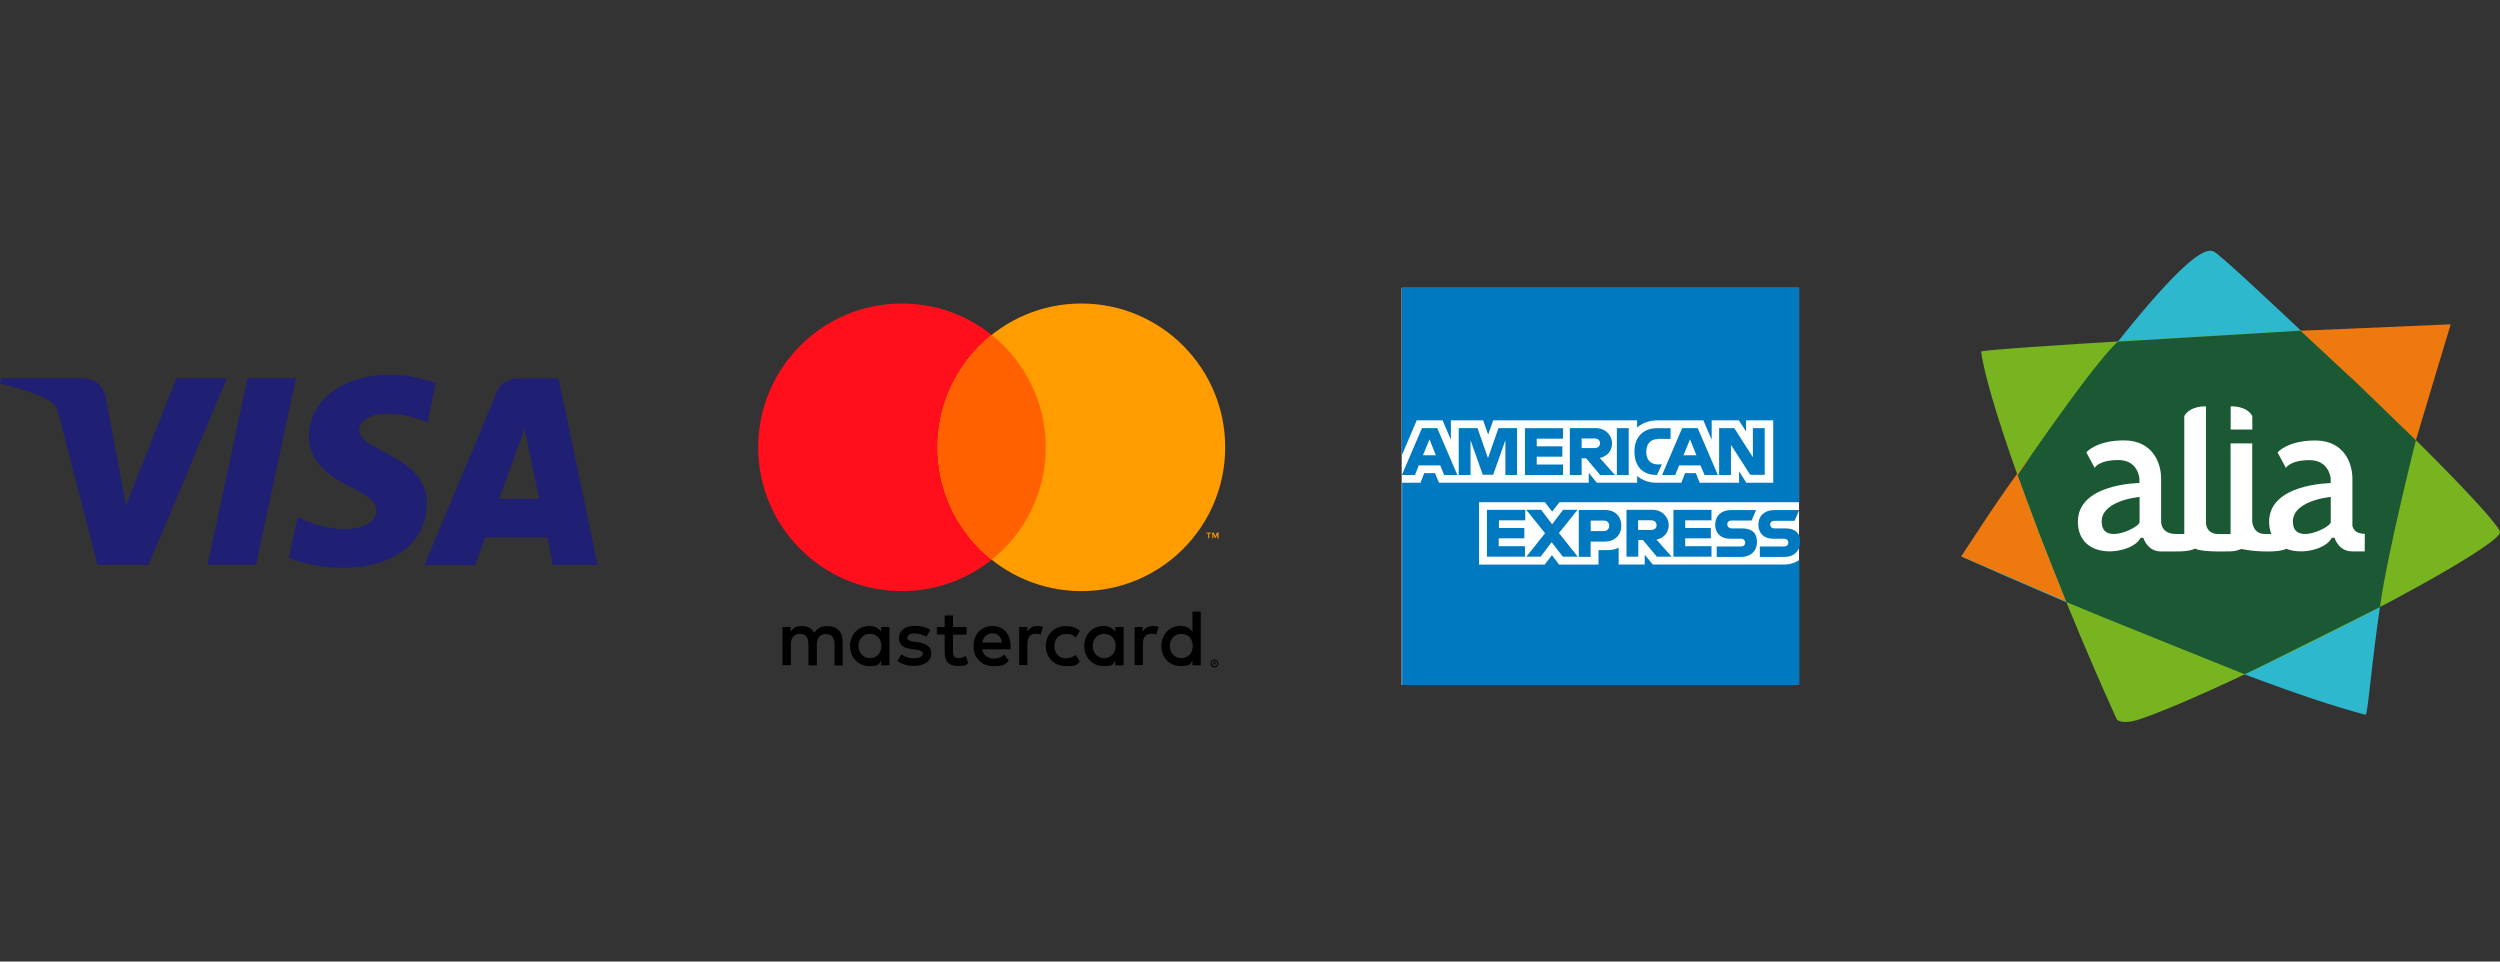 <?xml version="1.0" encoding="UTF-8"?>
<svg id="Capa_1" xmlns="http://www.w3.org/2000/svg" version="1.1" viewBox="0 0 5200 2000">
  <rect x="0" y="0" width="5200" height="2000" fill="#333333" stroke="none"/>
  <!-- Generator: Adobe Illustrator 29.3.1, SVG Export Plug-In . SVG Version: 2.1.0 Build 151)  -->
  <defs>
    <style>
      .st0 {
        fill: #2db8cd;
      }

      .st1 {
        fill: #ed790f;
      }

      .st2 {
        fill: #ff9d00;
      }

      .st3 {
        fill: #ff0e1c;
      }

      .st4 {
        fill: #fff;
      }

      .st5 {
        fill: #0079c1;
      }

      .st6 {
        fill: #ff6100;
      }

      .st7 {
        fill: #77b41f;
      }

      .st8 {
        fill: #1b5935;
      }

      .st9 {
        fill: #1f1f73;
      }
    </style>
  </defs>
  <path class="st9" d="M615.5,786.9l-83,388.1h-100.7l83-388.1h100.7ZM1038.1,1037.6l53.2-145.6,30.1,145.6h-83.2ZM1150.1,1175.4h93l-81.3-388.4h-85.5c-19.3,0-35.8,11.1-42.8,28.2l-150.7,360.3h105.4l21.2-57.9h128.9l11.7,57.9h.1ZM888,1048.4c.4-102.6-141.8-108.2-140.9-154.2.4-13.9,13.6-28.5,42.7-32.7,14.6-1.9,54.1-3.2,99.1,17.4l17.4-82.3c-24-8.5-55.4-17.1-94.1-17.1-99.4,0-169.1,52.8-169.6,128.5-.7,56,49.7,87,87.9,105.7,39.3,19,52.2,31,52.2,48.5-.4,25.9-31.4,37.4-60.1,38-50.3.6-79.8-13.6-103.3-24.8l-18.4,85.1c23.7,10.7,66.8,19.9,111.8,20.6,105.7,0,174.7-52.2,175.1-133h.1ZM472,786.9l-163,388.1h-106.1l-80-309.6c-4.7-19-9.2-26.3-23.8-34.2-23.9-13-63.9-25.2-99-33.2l2.5-11.1h170.7c21.8,0,41.5,14.6,46.6,39.3l42.4,225,104.4-264.3h105.4Z"/>
  <g>
    <path d="M2524.6,1377.3v1.8h1.8c.4,0,.7,0,1.1-.4.2-.2.4-.5.4-.7,0-.4,0-.7-.4-.7s-.7-.4-1.1-.4h-1.8v.4h0ZM2526.5,1375.9c1.1,0,1.8.4,2.1.7.7.4.7,1.1.7,1.8s-.4,1.1-.7,1.4-1.1.7-1.8.7l2.5,2.8h-1.4l-2.1-2.8h-.7v2.8h-1.4v-7.2h2.8v-.4h0ZM2526,1385.9c.7,0,1.8,0,2.5-.4s1.4-.7,1.8-1.4c.7-.7,1.1-1.1,1.4-1.8s.4-1.4.4-2.5,0-1.8-.4-2.5-.7-1.4-1.4-1.8c-.7-.7-1.1-1.1-1.8-1.4s-1.4-.4-2.5-.4-1.8.4-2.5.4c-.7.4-1.4.7-1.8,1.4-.7.7-1.1,1.1-1.4,1.8s-.4,1.4-.4,2.5.4,1.8.4,2.5c.4.7.7,1.4,1.4,1.8.7.7,1.1,1.1,1.8,1.4.7,0,1.8.4,2.5.4ZM2526,1371.9c1.1,0,2.1.4,3.2.7s1.8,1.1,2.5,1.8,1.4,1.4,1.8,2.5c.4,1.1.7,2.1.7,3.2s-.4,2.1-.7,3.2-1.1,1.8-1.8,2.5-1.4,1.4-2.5,1.8c-1.1.4-2.1.7-3.2.7s-2.1-.4-3.2-.7-1.8-1.1-2.5-1.8-1.4-1.4-1.8-2.5c-.4-1.1-.7-1.8-.7-3.2s.4-2.1.7-3.2,1.1-1.8,1.8-2.5,1.4-1.4,2.5-1.8c1.1-.7,2.1-.7,3.2-.7ZM1785.6,1343.7c0-13.9,9.3-25.3,23.9-25.3s23.9,11.1,23.9,25.3-9.7,25.3-23.9,25.3-23.9-11.4-23.9-25.3ZM1849.9,1343.7v-39.6h-17.1v9.7c-5.4-7.2-13.9-11.8-25-11.8-22.2,0-39.6,17.4-39.6,41.8s17.6,41.7,39.6,41.7,19.7-4.2,25-11.4v9.7h17.1v-40h0ZM2433.2,1343.7c0-13.9,9.3-25.3,23.9-25.3s23.9,11.1,23.9,25.3-9.7,25.3-23.9,25.3-23.9-11.4-23.9-25.3ZM2497.5,1343.7v-71.4h-17.2v41.4c-5.3-7.2-13.9-11.8-25-11.8-22.2,0-39.6,17.4-39.6,41.8s17.4,41.7,39.6,41.7,19.7-4.2,25-11.4v9.7h17.2v-40h0ZM2064.2,1317.3c11.1,0,18.3,7.2,20,19.3h-41c1.8-11.4,9-19.3,21.1-19.3h-.1ZM2064.6,1302c-23.2,0-39.7,16.7-39.7,41.8s16.9,41.7,40.8,41.7,22.9-2.8,32.5-11.1l-8.6-12.8c-6.8,5.3-15,8.3-23.2,8.3s-21.1-5-23.6-19.3h58.9c0-2.1.4-4.2.4-6.8,0-25-15.3-41.8-37.5-41.8h0ZM2272.8,1343.7c0-13.9,9.3-25.3,23.9-25.3s23.9,11.1,23.9,25.3-9.7,25.3-23.9,25.3-23.9-11.4-23.9-25.3ZM2337.1,1343.7v-39.6h-17.2v9.7c-5.3-7.2-13.9-11.8-25-11.8-22.2,0-39.6,17.4-39.6,41.8s17.6,41.7,39.6,41.7,19.7-4.2,25-11.4v9.7h17.2v-40h0ZM2175.3,1343.7c0,23.9,16.7,41.7,42.2,41.7s20-2.5,28.5-9.3l-8.3-13.9c-6.4,4.6-13.2,7.2-20.7,7.2-13.9,0-23.9-10-23.9-25.3s10-25.3,23.9-25.3,14.3,2.5,20.7,7.2l8.3-13.9c-8.6-6.8-16.4-9.7-28.5-9.7-25.3-.4-42.2,17.1-42.2,41.5h0ZM2397.9,1302c-10,0-16.4,4.6-21.1,11.8v-9.7h-16.7v79.3h17.1v-44.7c0-13.2,5.8-20.4,16.7-20.4s7.2.4,10.7,2.1l5.3-16.4c-3.5-1.4-8.6-2.1-12.1-2.1h.1ZM1935.3,1310.1c-8.3-5.3-19.7-8.3-32.5-8.3-20,0-32.9,9.7-32.9,25.3s9.7,20.7,27.5,23.2l8.3,1.1c9.7,1.4,13.9,3.9,13.9,8.3s-6.4,9.7-18.3,9.7-20.6-3.9-26.4-8.3l-8.3,13.6c9.7,7.2,21.5,10.4,34.3,10.4,22.9,0,36.1-10.7,36.1-25.7s-10.4-21.1-27.8-23.6l-8.3-1.1c-7.5-1.1-13.6-2.5-13.6-7.9s5.8-9.3,15-9.3,20,3.9,24.6,6.8l8.3-14.3h.1ZM2157.7,1302c-10,0-16.4,4.6-20.7,11.8v-9.7h-17.1v79.3h17.1v-44.7c0-13.2,5.8-20.4,16.7-20.4s7.2.4,10.7,2.1l5.3-16.4c-3.5-1.4-8.6-2.1-12.1-2.1h.1ZM2010.6,1304.1h-28.3v-23.9h-17.4v23.9h-16.2v15.7h16.2v36.1c0,18.6,7.2,29.2,27.5,29.2s16-2.1,21.5-6.1l-5-14.6c-5,2.8-10.7,4.6-15.3,4.6-8.6,0-11.4-5.3-11.4-13.2v-35.7h28.2v-16h.4,0ZM1752.8,1383.3v-49.6c0-19-11.8-31.5-31.1-31.5-10-.4-20.7,2.8-27.8,13.9-5.3-9-13.9-13.9-26.1-13.9s-16.7,2.5-23.2,11.8v-9.7h-17.1v79.3h17.6v-44c0-13.9,7.5-21.1,19.2-21.1s17.2,7.5,17.2,21.1v44.3h17.6v-44c0-13.9,7.8-21.1,19.2-21.1s17.6,7.5,17.6,21.1v44.3h17.2v-1.1h-.2Z"/>
    <path class="st2" d="M2534.6,1119.4v-11.8h-3.2l-3.5,7.9-3.5-7.9h-2.8v11.8h2.1v-8.6l3.2,7.5h2.1l3.2-7.5v9h2.5v-.4h0ZM2515.3,1119.4v-9.7h3.9v-1.8h-10v1.8h3.9v9.7h2.2Z"/>
    <g>
      <circle class="st3" cx="1876.1" cy="930.4" r="299.1"/>
      <circle class="st2" cx="2249.3" cy="930.4" r="299.1"/>
      <path class="st6" d="M1950.2,930.4c0,94.6,44,179,112.5,233.8,68.6-54.8,112.5-139.2,112.5-233.8s-44-179-112.5-233.8c-68.6,54.8-112.5,139.2-112.5,233.8Z"/>
    </g>
  </g>
  <g>
    <path class="st4" d="M3742,1424.7h-826.5v-826h826.5v826Z"/>
    <path class="st5" d="M3437.9,1174.3l-16.9-20.5v20.5h-54.2v-35c-6.8,3.2-14.6,5-22.8,5h-19.1v30.1h-81.9l-15-19.6-15,19.6h-136.6v-129.8h137.1l15,19.6,15.1-19.6h498.7v-445.8h-826.5v348.4l31-72.9h53.8l17.3,40.6v-40.6h67l10.5,29.6,10.5-29.6h299.2v15c11-9.5,25.5-15,42.8-15h95.1l17.3,40.6v-40.6h56.5l15,23.2v-23.2h56.5v129.8h-56l-15-23.7v23.7h-81.9l-8.1-20h-22.3l-7.8,20h-51c-16.4,0-30.5-5-40.9-14.1v14.1h-83.8l-16.9-20.5v20.5h-311.5l-8.3-20h-22.3l-7.8,20h-38.3v420.7h826v-260.1c-8.1,5.9-19.1,9.5-31.5,9.5h-273Z"/>
    <path class="st5" d="M3733,1082.7l9.5-21.8h-51.4c-21.3,0-33.7,12.7-33.7,30.5s11.8,29.1,30.5,29.1h23.2c5,0,8.6,3.2,8.6,8.3s-3.7,7.8-8.6,7.8h-50.6v21.8h50.1c21.5,0,33.7-12.7,33.7-31.5s-11-27.8-30.5-27.8h-23.2c-5,0-8.6-3.2-8.6-8.1s3.7-7.8,8.6-7.8h42.3v-.5h0ZM3592.7,1090.5c0-5,3.7-7.8,8.7-7.8h41.8l9.5-21.8h-51.4c-21.5,0-33.7,12.7-33.7,30.5s11.8,29.1,30.5,29.1h23.2c5,0,8.6,3.2,8.6,8.3s-3.7,7.8-8.6,7.8h-50.6v21.8h50.1c21.3,0,33.7-12.7,33.7-31.5s-11-27.8-30.5-27.8h-23.2c-4.5-.5-8.1-3.7-8.1-8.6h-.1ZM3480.7,1157.9h79.2v-21.8h-54.7v-16.4h53.3v-21.5h-53.3v-15.9h54.7v-21.8h-79.2v97.5h0ZM3477,1157.9l-31.5-35.5c15.9-3.2,25.5-15.4,25.5-30.5s-12.7-31.5-33.7-31.5h-54.2v97.5h24.6v-34.7h9.5l29.1,34.7h30.7ZM3434.2,1102.2h-26.9v-20h26.9c7.8,0,11.4,4.6,11.4,10,.5,5.9-3.7,10-11.4,10ZM3372.3,1093.6c0-19.6-12.7-32.8-33.7-32.8h-54.7v97.5h24.6v-31.8h29.1c21.5,0,34.7-14.1,34.7-32.8h0ZM3347.2,1093.6c0,5.9-4.1,11-11.3,11h-27.3v-21.8h27.3c7.8,0,11.3,5,11.3,11h0ZM3281.7,1157.9l-39.1-49.2,38.7-48.3h-30.1l-22.8,30.1-22.8-30.1h-31l39.1,48.7-38.7,48.7h29.6l22.8-30.1,23.2,30.1h31ZM3092.7,1157.9h79.2v-21.8h-54.6v-16.4h53.3v-21.5h-52.8v-15.9h54.7v-21.8h-79.7v97.5h-.1Z"/>
    <path class="st5" d="M3670.6,988v-97.5h-24.6v60.6l-38.7-60.6h-31.5v97.5h24.6v-62.8l40.1,62.4h30.1v.5h0ZM3545.3,988h27.8l-41.8-97.5h-32.4l-41.8,97.5h27.3l8.3-20h44.2l8.6,20h-.1ZM3528.5,947h-26.9l13.7-33.2,13.2,33.2ZM3448.9,912.9h25.9v-22.3h-28.2c-30.5,0-46.9,20.5-46.9,47.9v1.4c0,30.1,17.3,47.9,45,47.9h1.9l10-21.8h-7.8c-15.6,0-24.6-9.5-24.6-25.9v-1.4c.5-14.6,8.1-25.5,24.6-25.5h0v-.2ZM3363.1,988h24.6v-97.5h-24.6v97.5h0ZM3359.1,988l-31.5-35.5c15.9-3.2,25.5-15.4,25.5-30.5s-12.7-31.5-33.7-31.5h-54.2v97.5h24.6v-34.7h9.5l29.1,34.7h30.7ZM3316.7,932h-26.9v-20h26.9c7.8,0,11.3,4.6,11.3,10s-3.7,10-11.3,10h0ZM3171.9,988h79.2v-21.8h-54.7v-16.4h53.3v-21.5h-53.3v-15.9h54.7v-21.8h-79.2v97.5h0ZM3130.9,988h24.6v-97.5h-38.7l-21.8,62.4-21.8-62.4h-39.1v97.5h24.6v-72.4l25.5,71.9h21.5l25.5-71.9v72.4h-.2ZM3003.5,988h27.8l-41.8-97.5h-31.8l-41.8,97.5h27.3l7.8-20h44.7l8.1,20h-.2ZM2986.6,947h-26.9l13.7-33.2,13.2,33.2Z"/>
  </g>
  <g>
    <path class="st0" d="M4603.6,522.7c-16.3-4.8-71-20.3-524,634.7,0,0,578.8,260.8,840.8,329.4,7.9,2.1,23.8-317.2,104.8-571.3,0,0-403.1-387.4-421.4-392.8h-.1Z"/>
    <path class="st7" d="M5200,1107.5c2.4-16.9-189.1-213.4-414.7-419.6,0,0-665.6,37.1-664.6,43.5,17,118.9,149.8,473.2,282.2,764.9,0,0,9.4,12.3,46.8,0,62.2-20.4,199.8-81.6,385-174.2,211.6-105.9,362.9-195.6,365.3-214.6h0Z"/>
    <path class="st8" d="M4405.2,710.6l380.1-22.8,121,112.7,118.8,114.9s-60.8,241.4-74.7,347.2c0,0-252.6,126.8-281.5,139.9,0,0-320.1-128.3-370.9-150.1,0,0-42-104.7-55.4-139.7-11.9-31-46.2-124.5-46.2-124.5,0,0,155-228.9,208.9-277.9h0Z"/>
    <path class="st1" d="M4242.5,1112.9c-11.9-31-46.2-124.5-46.2-124.5,0,0,10-14.7,25.7-37.5-48.1,58.8-142.5,206.4-142.5,206.4l217.7,93.7c-5.3-13.1-42.3-105.5-54.7-138h0Z"/>
    <path class="st1" d="M5097.5,674.6l-312.2,13.3,121.1,112.7,118.7,114.9c25-84.5,72.4-240.8,72.4-240.8h0Z"/>
    <path class="st4" d="M4684.8,869v-3.8c-13-22.4-45-19.9-45-19.9v48.1h45v-24.3h0Z"/>
    <path class="st4" d="M4893,1092.4v-96.9c0-35.2-19.7-79.3-77.3-79.3s-78.4,24.8-78.4,24.8l17.4,32.3s8.3-16.2,49.4-16.2,43.7,38.4,43.7,38.4v9.4s-130.4.8-128,82.6c.4,8.8,1.9,16.5,4.4,23.2h-13.4c-25.2,0-26.2-26.1-26.2-26.1v-162.3h-45v188.5h-24.9c-21.9,0-25.6-15.1-26.2-22.3v-243.1s-32.1-2.5-45.2,19.9v245.4h-18.3c-28.8-.6-29.9-22.3-29.9-25.7v-89.7c0-35.2-19.7-79.3-77.2-79.3s-78.4,24.8-78.4,24.8l17.4,32.3s8.3-16.2,49.4-16.2,43.7,38.4,43.7,38.4v9.4s-130.4.8-128,82.6c2.5,81.8,113.5,66.1,130.4,31.4h5.8s7.9,28.5,37,28.3c29-.2,54.7,2,71-6,0,0,5.4,5.7,47.7,6.1,42.4.5,36.5-2.1,48.2-5.3,0,0,20.5,5.2,54.3,5.3,27.1,0,36.2-4,38.9-5.7,34.8,13.9,84.1-.5,94.8-22.8h5.8s7.9,28.5,36.9,28.3h25.8l.2-36.4c-19.8-.4-24.9-10.8-26.1-18.4h.1ZM4450.3,1086.6c-3.3,12-70.3,43.7-77.9,6.7-10.8-51.9,77.9-59.7,77.9-59.7v52.9h0ZM4848,1086.6c-3.3,12-70.3,43.7-77.9,6.7-10.8-51.9,77.9-59.7,77.9-59.7v52.9h0Z"/>
  </g>
</svg>